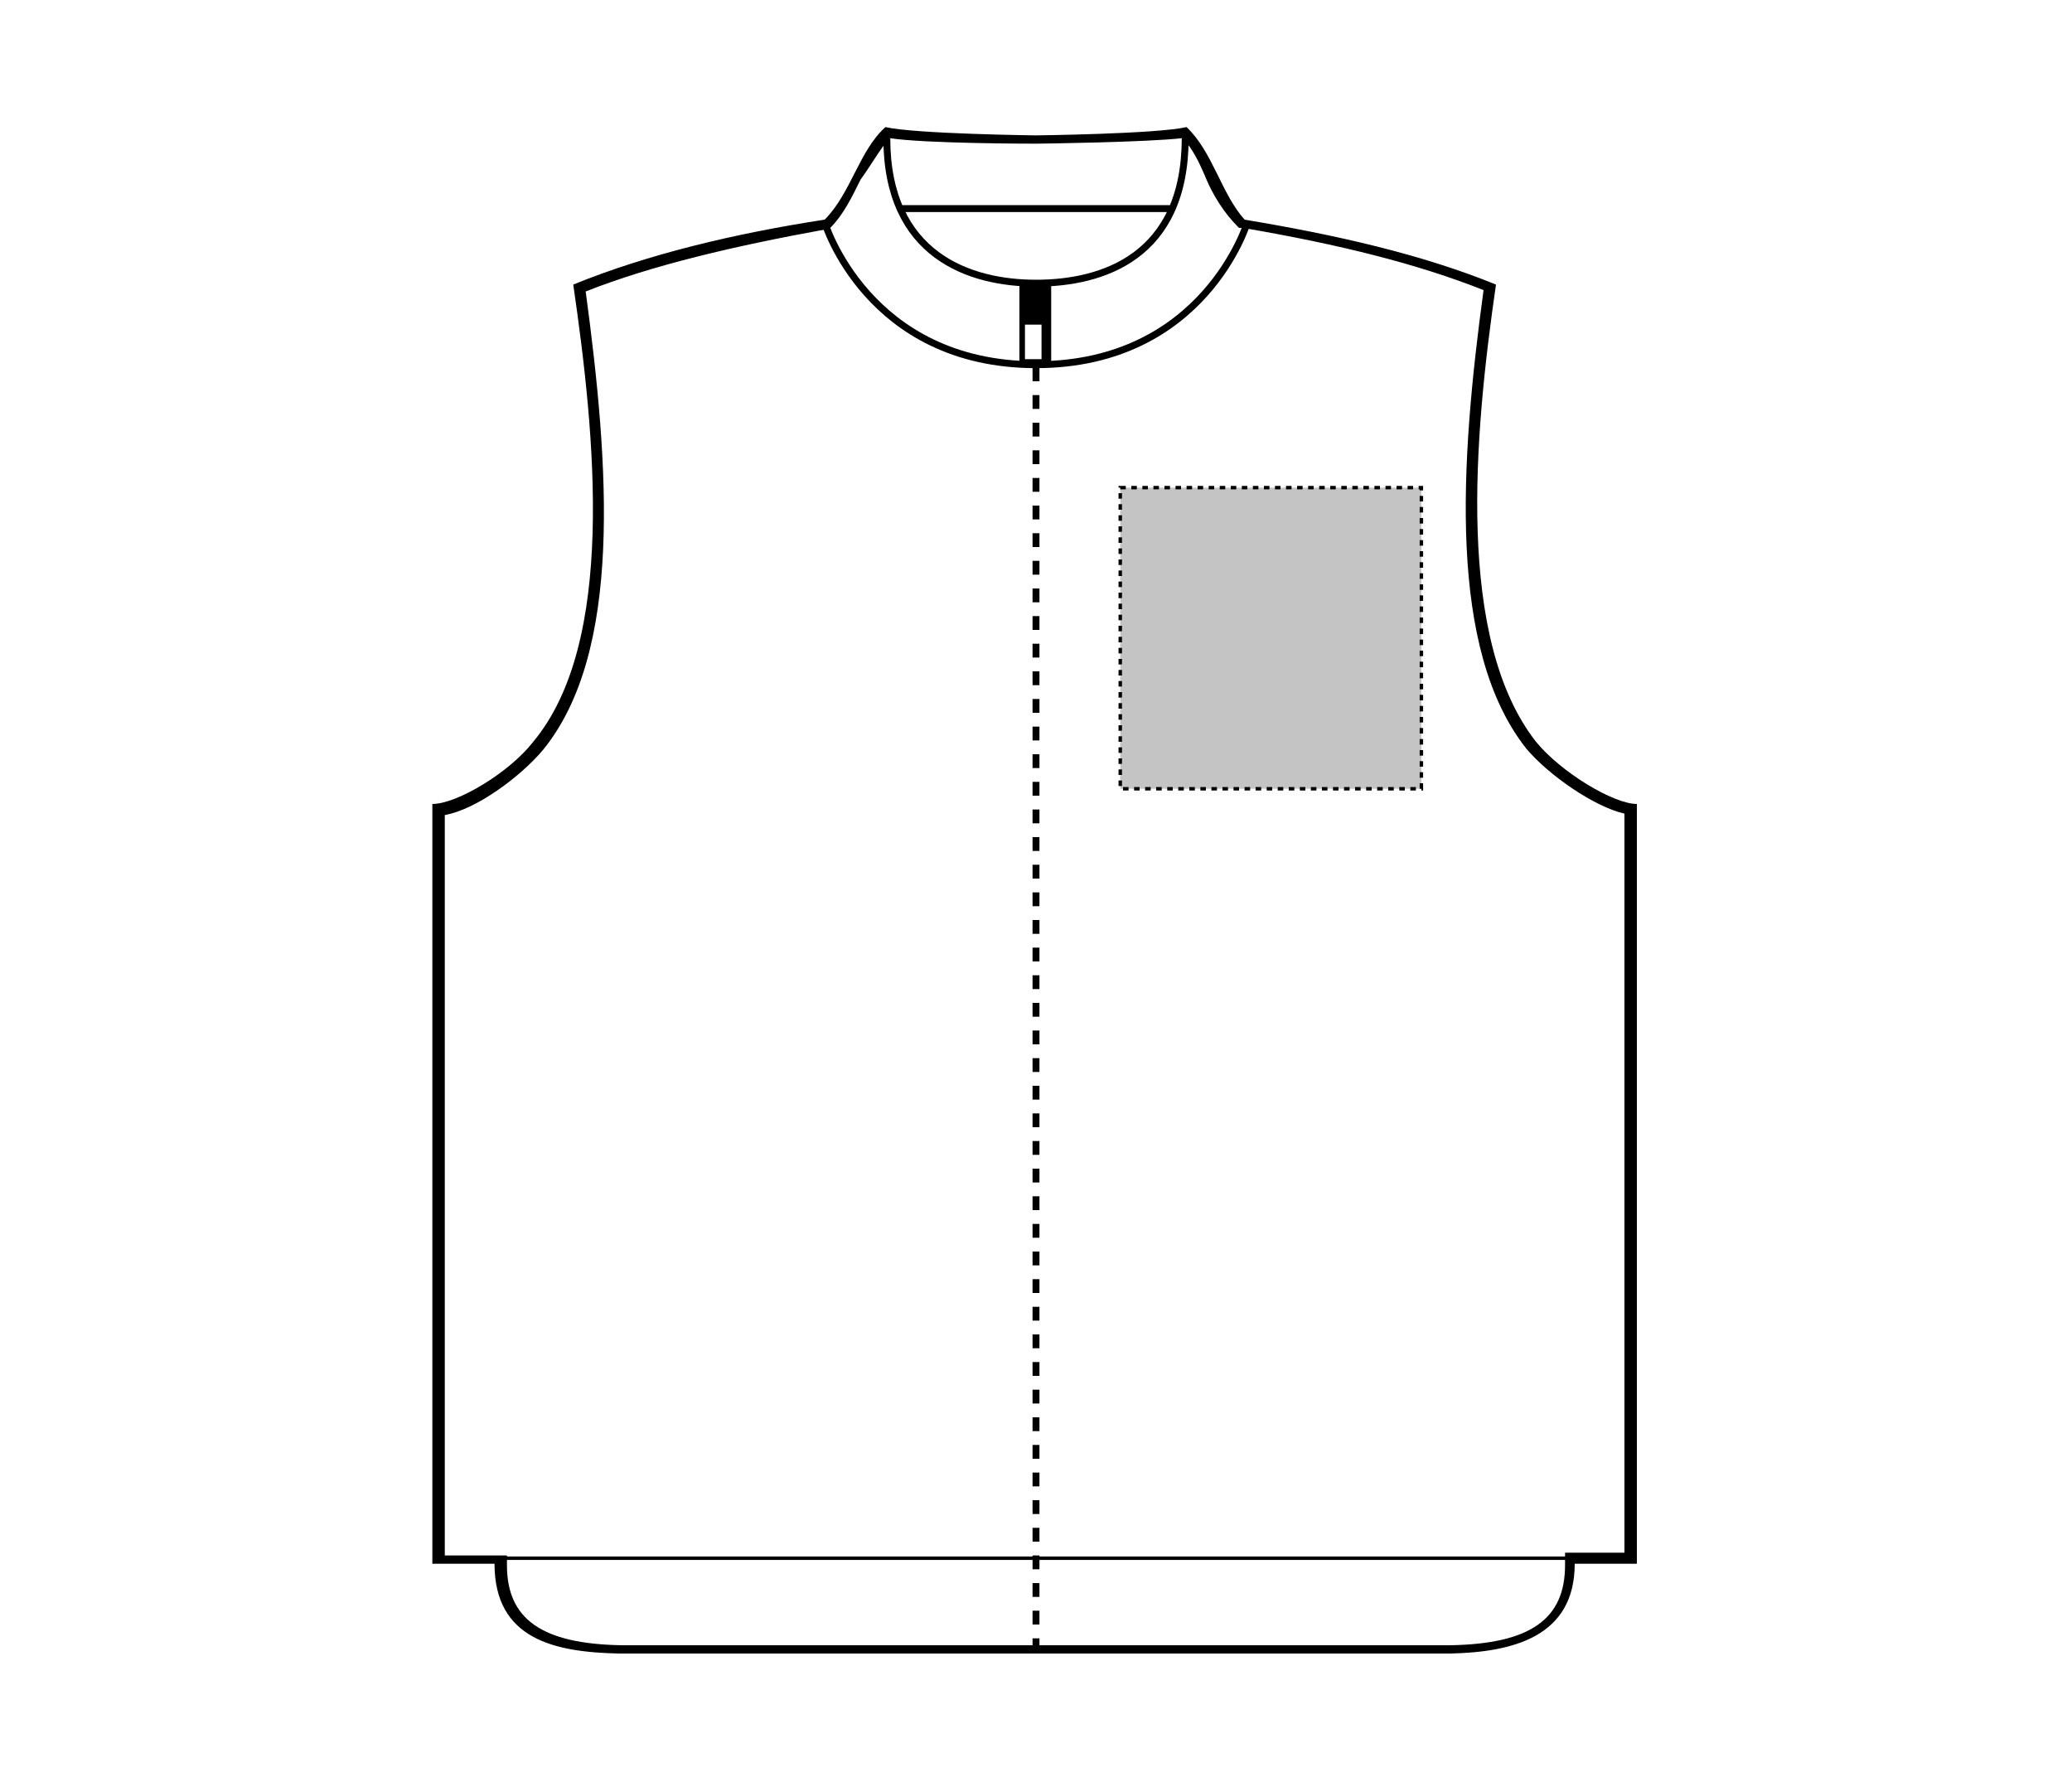 <svg xmlns="http://www.w3.org/2000/svg" xmlns:xlink="http://www.w3.org/1999/xlink" id="Layer_1" x="0px" y="0px" viewBox="0 0 150 129" style="enable-background:new 0 0 150 129;" xml:space="preserve"><style type="text/css">	.st0{fill:none;stroke:#000000;stroke-width:0.5;}	.st1{fill:none;stroke:#000000;stroke-width:0.25;}	.st2{fill:none;stroke:#000000;stroke-width:0.5;stroke-dasharray:1,1;}	.st3{fill:#C4C4C4;stroke:#000000;stroke-width:0.25;stroke-dasharray:0.4;}</style><path d="M64.4,10c2.6,0.4,10.3,0.4,10.6,0.4c0.3,0,8-0.1,10.6-0.4c0.7,0.7,1.2,1.7,1.7,2.9s1.3,2.5,2.3,3.5l0.1,0.1H90  c7,1.2,12.6,2.6,17.4,4.5c-1.7,12.5-2.6,26,3.1,33.2c1.6,1.9,4.9,4.2,7.1,4.7v53.5H114h-0.7v0.9c0,3.9-2.5,5.7-8.3,5.8H45  c-5.8-0.1-8.3-1.9-8.3-5.8v-0.7H36h-3.8V59c2.3-0.4,5.5-2.8,7.1-4.7c5.8-7.1,4.8-20.6,3.1-33.2c4.8-1.9,10.8-3.3,17.4-4.5H60  l0.1-0.1c1-1,1.6-2.3,2.2-3.5C63.1,11.9,63.7,10.8,64.4,10 M85.9,9.2C83.7,9.7,75,9.8,75,9.8s-8.7-0.1-10.9-0.6  c-1.9,1.7-2.5,4.8-4.4,6.7c-6.5,1-12.8,2.5-18.2,4.7c1.6,11,3.1,25.9-2.9,33.1c-1.7,2.2-5.5,4.5-7.3,4.5c0,4.2,0,55,0,55h4.5  c0,5.5,4.4,6.4,9,6.5H105c4.5-0.1,9-1.2,9-6.5h4.5c0,0,0-50.7,0-55c-1.7,0-5.5-2.3-7.3-4.5c-5.8-7.4-4.5-22.1-2.9-33.1  c-5.4-2.2-11.6-3.6-18.2-4.7C88.4,14,87.8,11,85.9,9.2L85.9,9.2z"></path><path class="st0" d="M59.7,16.1c0,0,3.1,10.3,15.3,10.3s15.3-10.3,15.3-10.3"></path><path class="st0" d="M85.8,10c0,8.6-6,10.5-10.8,10.5s-10.8-2-10.8-10.5"></path><line class="st1" x1="36.2" y1="112.8" x2="114.1" y2="112.8"></line><line class="st0" x1="84.7" y1="15.1" x2="65.3" y2="15.1"></line><line class="st2" x1="75" y1="26.6" x2="75" y2="119.7"></line><path d="M73.8,20.6v5.8h2.3v-5.8C76.2,20.6,73.8,20.6,73.8,20.6z M75.4,26h-1.2v-2.5h1.2V26z"></path><rect id="bodywarmer-right-breast-garmentscreenbounds" x="81.1" y="35.3" class="st3" width="21.8" height="21.8"></rect></svg>